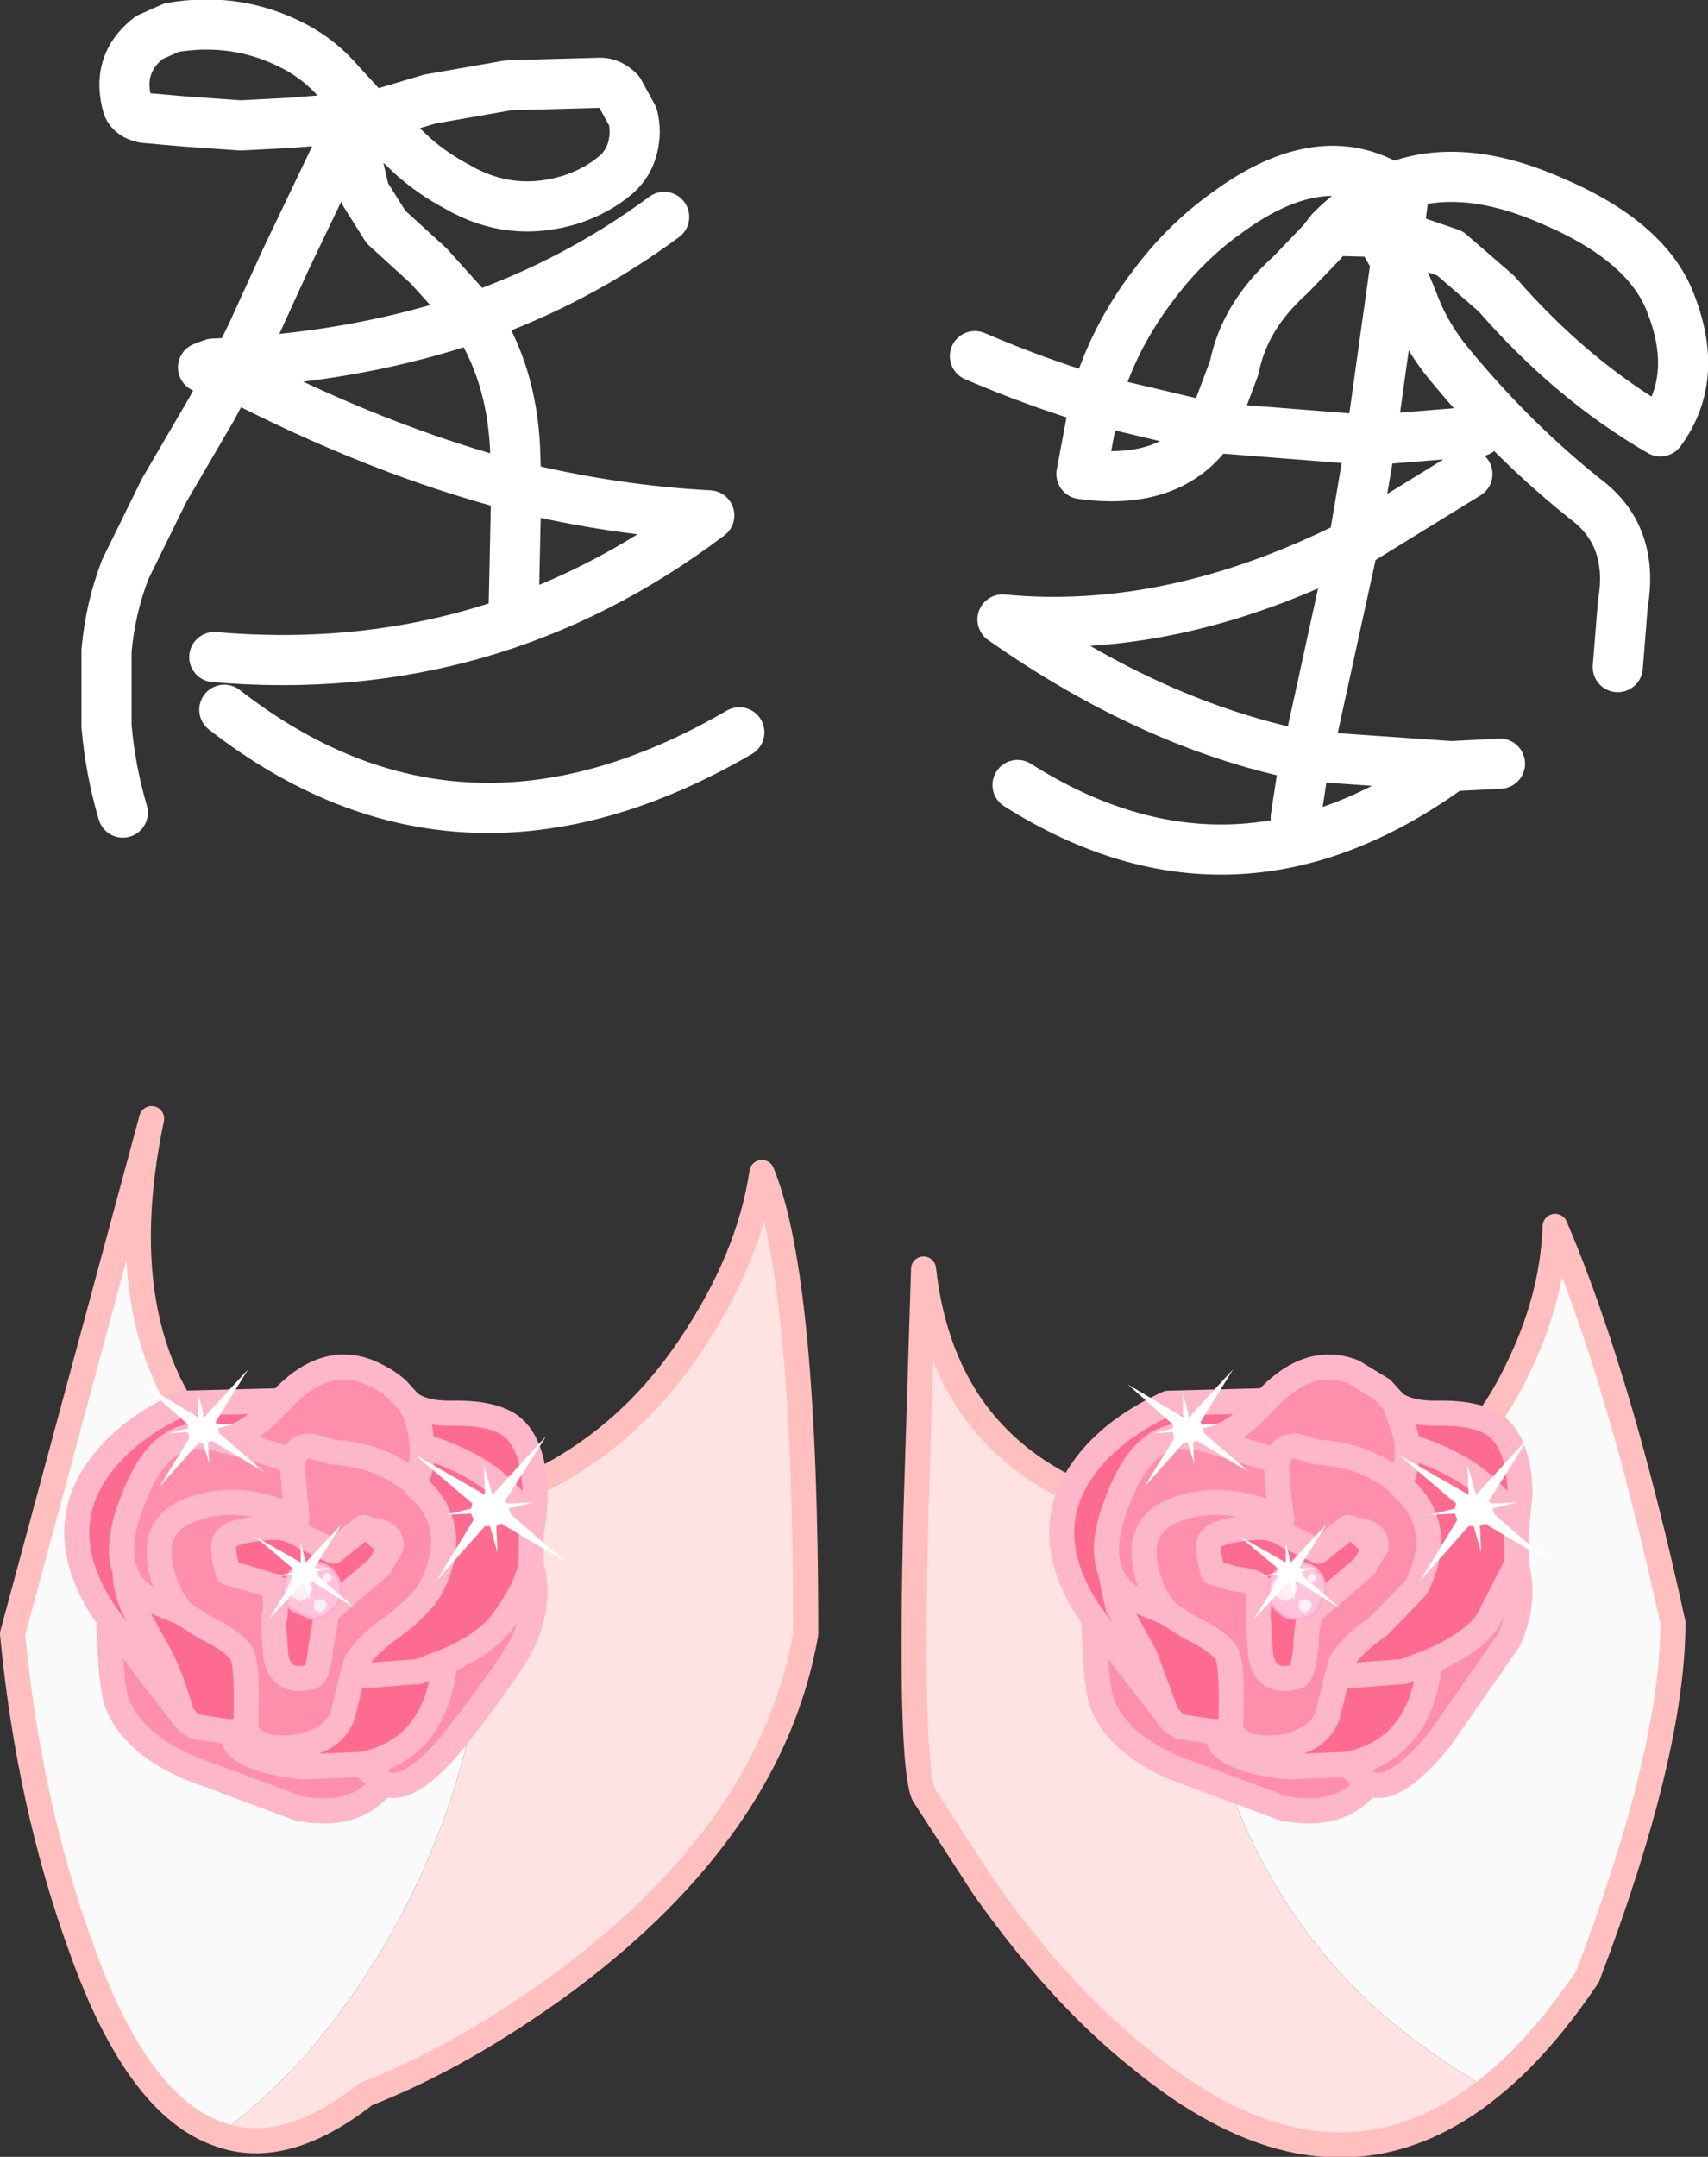 <?xml version="1.0" encoding="UTF-8" standalone="no"?>
<svg xmlns:xlink="http://www.w3.org/1999/xlink" height="86.0px" width="68.15px" xmlns="http://www.w3.org/2000/svg">
  <rect width="100%" height="100%" fill="#333333" stroke="none"/>
  <g transform="matrix(1.0, 0.0, 0.0, 1.0, 33.8, 43.25)">
    <path d="M-25.05 41.85 Q-28.3 40.75 -30.55 34.45 -32.65 28.7 -33.3 21.9 L-27.75 1.35 Q-29.6 10.15 -25.0 14.8 -22.7 17.1 -20.05 17.6 -16.85 17.5 -14.2 16.6 -14.0 19.75 -14.6 23.55 -16.05 32.25 -21.65 38.75 -23.25 40.5 -25.05 41.85 M24.95 39.65 Q22.7 38.3 20.9 36.65 16.8 32.8 15.0 27.25 13.45 22.4 13.7 17.55 15.45 17.8 17.15 17.6 L19.4 17.35 Q24.35 16.3 26.7 11.45 28.15 8.55 28.25 5.65 30.8 11.6 32.95 21.45 32.95 26.6 29.55 35.55 27.6 38.45 25.55 40.05 L24.95 39.65" fill="#fafafa" fill-rule="evenodd" stroke="none"/>
    <path d="M-25.05 41.85 Q-23.25 40.5 -21.65 38.75 -16.05 32.25 -14.6 23.55 -14.0 19.75 -14.2 16.6 -9.25 14.9 -6.25 10.4 -3.9 6.9 -3.4 3.5 -1.65 7.75 -1.65 21.9 -3.0 29.6 -11.25 35.75 -15.35 38.75 -19.2 40.25 -22.45 42.8 -25.05 41.85 M25.3 40.25 Q21.7 42.95 17.7 42.05 14.8 41.4 11.65 38.8 8.45 36.25 5.45 32.0 L3.05 28.3 Q2.5 26.95 2.75 17.0 L3.05 7.35 Q3.85 14.55 10.55 16.8 L13.7 17.55 Q13.45 22.4 15.0 27.25 16.8 32.8 20.9 36.65 22.7 38.3 24.95 39.65 L25.3 40.25" fill="#ffe3e3" fill-rule="evenodd" stroke="none"/>
    <path d="M25.3 40.25 L24.95 39.65 25.55 40.05 25.3 40.25" fill="#fef4ba" fill-rule="evenodd" stroke="none"/>
    <path d="M-19.9 -38.85 L-19.9 -38.35 -19.0 -38.6 -20.2 -39.9 Q-21.0 -40.85 -22.05 -41.4 -24.35 -42.6 -26.95 -42.15 L-27.85 -41.75 Q-29.2 -40.7 -28.7 -39.0 -28.55 -38.65 -28.05 -38.55 L-26.35 -38.4 -24.2 -38.25 -22.25 -38.35 -21.0 -38.45 -20.3 -38.35 -20.1 -38.3 -19.9 -38.35 -19.25 -35.55 -18.4 -34.2 -16.7 -32.65 -14.85 -30.6 Q-10.75 -32.05 -7.3 -34.6 M-19.0 -38.6 L-16.65 -39.3 -13.5 -39.85 -9.85 -39.95 Q-9.45 -39.95 -9.1 -39.6 L-8.55 -38.6 Q-8.4 -38.0 -8.55 -37.4 -8.7 -36.75 -9.2 -36.3 -9.95 -35.65 -11.0 -35.3 -13.4 -34.55 -15.55 -35.8 -16.5 -36.3 -17.3 -37.0 L-19.0 -38.6 M-25.3 -28.75 L-24.6 -28.35 -24.3 -28.8 -25.3 -28.75 -25.7 -28.6 M-20.15 -37.6 L-22.4 -32.9 -23.7 -30.05 -24.3 -28.8 Q-19.25 -29.1 -14.85 -30.6 -13.4 -28.4 -13.25 -25.4 L-13.2 -23.85 Q-9.3 -22.9 -5.5 -22.7 -14.25 -16.1 -25.25 -17.05 M-28.9 -10.85 Q-29.4 -12.55 -29.55 -14.3 L-29.55 -17.3 Q-29.4 -19.0 -28.8 -20.55 L-27.25 -23.7 -25.35 -26.95 -24.6 -28.35 Q-18.75 -25.3 -13.2 -23.85 L-13.3 -19.2 M5.1 -29.05 Q7.55 -28.0 9.9 -27.3 10.6 -29.75 12.2 -31.85 13.5 -33.6 15.2 -34.8 18.9 -37.5 21.75 -35.75 24.45 -36.85 28.1 -35.25 32.0 -33.6 32.9 -31.05 34.0 -28.15 32.45 -26.05 28.9 -28.1 25.9 -31.55 L24.05 -33.15 22.0 -33.85 21.9 -32.85 22.55 -31.3 Q23.05 -29.9 24.05 -28.7 26.65 -25.55 29.65 -23.2 31.4 -21.75 30.95 -19.15 L30.75 -16.65 M14.55 -26.2 L9.9 -27.3 9.35 -24.35 Q12.95 -23.85 14.55 -26.2 L15.45 -28.6 Q15.85 -30.65 17.7 -32.3 L18.95 -33.6 19.3 -34.05 Q20.45 -35.2 21.75 -35.75 M14.55 -26.2 L20.9 -25.7 21.9 -32.85 21.6 -33.35 21.25 -34.0 19.3 -34.05 M22.0 -33.85 L21.25 -34.0 Q20.65 -35.3 22.2 -35.45 L22.0 -33.85 M20.9 -25.7 L25.2 -26.05 M6.8 -11.95 Q15.5 -6.45 24.1 -12.7 L18.35 -13.1 18.15 -12.3 17.9 -10.65 M24.75 -24.35 L20.2 -21.55 18.35 -13.1 Q12.25 -14.3 6.2 -18.55 12.95 -17.9 20.2 -21.55 L20.9 -25.7 M26.05 -12.8 L24.1 -12.7 M-4.3 -14.05 Q-15.4 -7.6 -24.85 -14.95" fill="none" stroke="#ffffff" stroke-linecap="round" stroke-linejoin="round" stroke-width="2.0"/>
    <path d="M-14.2 16.6 Q-16.85 17.5 -20.05 17.6 -22.7 17.1 -25.0 14.8 -29.6 10.15 -27.75 1.35 L-33.3 21.9 Q-32.65 28.7 -30.55 34.45 -28.3 40.75 -25.05 41.85 -22.45 42.8 -19.2 40.25 -15.35 38.75 -11.25 35.75 -3.0 29.6 -1.65 21.9 -1.65 7.75 -3.4 3.5 -3.9 6.9 -6.25 10.4 -9.25 14.9 -14.2 16.6 M13.7 17.55 L10.55 16.8 Q3.85 14.55 3.05 7.35 L2.75 17.0 Q2.5 26.95 3.05 28.3 L5.45 32.0 Q8.45 36.25 11.65 38.8 14.8 41.4 17.7 42.05 21.7 42.95 25.3 40.25 L25.55 40.05 Q27.6 38.45 29.55 35.55 32.95 26.6 32.95 21.45 30.8 11.6 28.25 5.65 28.15 8.55 26.7 11.45 24.35 16.3 19.4 17.35 L17.15 17.6 Q15.45 17.8 13.7 17.55" fill="none" stroke="#ffbfbf" stroke-linecap="round" stroke-linejoin="round" stroke-width="1.0"/>
    <path d="M-17.45 12.7 Q-17.1 13.25 -17.0 14.0 L-16.95 14.4 Q-16.9 15.2 -17.25 15.9 L-17.2 16.0 Q-15.35 17.6 -16.6 20.05 -16.95 20.7 -18.05 21.55 -19.2 22.35 -19.6 23.05 L-19.75 23.6 -20.1 25.05 Q-20.3 25.75 -21.0 26.1 L-21.6 26.35 Q-23.45 26.7 -23.95 25.8 L-24.0 25.75 Q-23.9 23.15 -24.15 22.7 -24.45 22.2 -25.6 21.65 L-26.55 21.05 -27.65 20.6 Q-28.55 20.2 -28.8 19.4 -29.2 18.4 -28.55 16.7 -27.45 13.7 -25.55 14.05 L-25.3 14.05 -25.0 14.15 Q-23.95 14.4 -22.1 15.0 -22.05 14.4 -21.4 14.4 L-20.55 14.65 Q-18.6 14.75 -17.25 15.9 -18.6 14.75 -20.55 14.65 L-21.4 14.4 Q-22.05 14.4 -22.1 15.0 -23.95 14.4 -25.0 14.15 -24.05 14.15 -22.6 12.6 -20.9 10.75 -19.1 11.45 -18.4 11.75 -17.95 12.15 L-17.45 12.7 M-16.05 23.0 Q-14.4 22.3 -13.75 21.4 -12.85 20.2 -12.6 19.15 -12.2 20.6 -12.9 22.15 -13.35 23.15 -15.65 26.1 -17.5 28.35 -18.5 27.85 -19.6 29.3 -21.9 28.85 L-26.2 27.25 Q-28.55 26.25 -29.15 24.6 -29.4 23.8 -29.45 21.3 L-27.95 23.3 -26.55 25.1 -26.5 25.2 -26.25 25.45 -26.0 25.6 -24.65 25.8 -24.35 26.35 Q-23.7 27.0 -21.7 27.2 L-19.35 27.1 Q-16.4 26.5 -16.05 23.0 M-22.1 15.0 L-22.15 15.1 -21.95 17.3 Q-24.15 16.25 -26.05 16.9 -28.25 17.6 -27.0 20.4 L-26.55 21.05 -27.0 20.4 Q-28.25 17.6 -26.05 16.9 -24.15 16.25 -21.95 17.3 L-22.15 15.1 -22.1 15.0 M-19.0 17.75 L-19.3 17.65 -19.5 17.8 -20.5 18.6 -21.65 18.05 Q-22.3 17.6 -22.95 17.65 -24.55 17.75 -24.8 18.15 -25.0 18.4 -24.7 19.45 L-23.85 19.7 -22.85 20.0 Q-22.75 21.4 -22.9 21.25 L-22.8 22.75 Q-22.6 23.95 -21.35 23.6 -21.1 23.5 -21.0 22.45 L-20.75 21.0 -18.65 19.2 -18.25 18.5 -18.2 18.45 Q-18.1 17.85 -19.0 17.75 M-18.5 27.85 L-18.55 27.8 -18.5 27.85 M-19.35 27.1 L-18.55 27.8 -19.35 27.1" fill="#fe8fac" fill-rule="evenodd" stroke="none"/>
    <path d="M-12.6 17.85 Q-12.8 17.05 -13.5 16.35 -14.65 15.1 -16.95 14.4 -14.65 15.1 -13.5 16.35 -12.8 17.05 -12.6 17.85 L-12.6 19.15 Q-12.85 20.2 -13.75 21.4 -14.4 22.3 -16.05 23.0 L-17.1 23.4 -19.75 23.6 -17.1 23.4 -16.05 23.0 Q-16.4 26.5 -19.35 27.1 L-21.7 27.2 Q-23.7 27.0 -24.35 26.35 L-24.65 25.8 -26.0 25.6 -26.25 25.45 -26.55 25.1 -27.95 23.3 -29.45 21.3 -29.7 20.95 Q-31.55 18.05 -30.1 15.65 -29.0 13.85 -26.5 12.7 L-22.6 12.6 Q-24.05 14.15 -25.0 14.15 L-25.3 14.05 -25.55 14.05 Q-27.45 13.7 -28.55 16.7 -29.2 18.4 -28.8 19.4 -28.55 20.2 -27.65 20.6 L-26.55 21.05 -25.6 21.65 Q-24.45 22.2 -24.15 22.7 -23.9 23.15 -24.0 25.75 L-23.95 25.8 Q-23.45 26.7 -21.6 26.35 L-21.0 26.1 Q-20.3 25.75 -20.1 25.05 L-19.75 23.6 -19.6 23.05 Q-19.2 22.35 -18.05 21.55 -16.95 20.7 -16.6 20.05 -15.35 17.6 -17.2 16.0 L-17.25 15.9 Q-16.9 15.2 -16.95 14.4 L-17.0 14.0 Q-17.1 13.25 -17.45 12.7 -16.9 13.1 -15.85 13.1 -13.95 13.05 -13.25 13.75 -12.5 14.5 -12.45 16.25 -12.45 17.15 -12.6 17.85 M-18.2 18.45 L-18.25 18.5 -18.65 19.2 -20.75 21.0 -21.0 22.45 Q-21.1 23.5 -21.35 23.6 -22.6 23.95 -22.8 22.75 L-22.9 21.25 Q-22.75 21.4 -22.85 20.0 L-23.85 19.7 -24.7 19.45 Q-25.0 18.4 -24.8 18.15 -24.55 17.75 -22.95 17.65 -22.3 17.6 -21.65 18.05 L-20.5 18.6 -19.5 17.8 -19.3 17.65 -19.0 17.75 -18.2 18.45 M-28.8 19.4 Q-28.85 19.9 -28.5 20.8 L-27.4 22.8 Q-26.9 23.8 -26.55 25.1 -26.9 23.8 -27.4 22.8 L-28.5 20.8 Q-28.85 19.9 -28.8 19.4 M-24.0 25.75 L-24.65 25.8 -24.0 25.75" fill="#fe6b91" fill-rule="evenodd" stroke="none"/>
    <path d="M-16.95 14.4 Q-14.65 15.1 -13.5 16.35 -12.8 17.05 -12.6 17.85 -12.45 17.15 -12.45 16.25 -12.5 14.5 -13.25 13.75 -13.95 13.05 -15.85 13.1 -16.9 13.1 -17.45 12.7 -17.1 13.25 -17.0 14.0 L-16.95 14.4 Q-16.9 15.2 -17.25 15.9 L-17.2 16.0 Q-15.35 17.6 -16.6 20.05 -16.95 20.7 -18.05 21.55 -19.2 22.35 -19.6 23.05 L-19.75 23.6 -17.1 23.4 -16.05 23.0 Q-14.4 22.3 -13.75 21.4 -12.85 20.2 -12.6 19.15 L-12.6 17.85 M-22.6 12.6 Q-20.9 10.75 -19.1 11.45 -18.4 11.75 -17.95 12.15 L-17.45 12.7 M-25.0 14.15 Q-23.95 14.4 -22.1 15.0 -22.05 14.4 -21.4 14.4 L-20.55 14.65 Q-18.6 14.75 -17.25 15.9 M-26.55 21.05 L-27.0 20.4 Q-28.25 17.6 -26.05 16.9 -24.15 16.25 -21.95 17.3 L-22.15 15.1 -22.1 15.0 M-25.0 14.15 L-25.3 14.05 -25.55 14.05 Q-27.45 13.7 -28.55 16.7 -29.2 18.4 -28.8 19.4 -28.55 20.2 -27.65 20.6 L-26.55 21.05 -25.6 21.65 Q-24.45 22.2 -24.15 22.7 -23.9 23.15 -24.0 25.75 L-23.95 25.8 Q-23.45 26.7 -21.6 26.35 L-21.0 26.1 Q-20.3 25.75 -20.1 25.05 L-19.75 23.6 M-18.2 18.45 L-18.25 18.5 -18.65 19.2 -20.75 21.0 -21.0 22.45 Q-21.1 23.5 -21.35 23.6 -22.6 23.95 -22.8 22.75 L-22.9 21.25 Q-22.75 21.4 -22.85 20.0 L-23.85 19.7 -24.7 19.45 Q-25.0 18.4 -24.8 18.15 -24.55 17.75 -22.95 17.65 -22.3 17.6 -21.65 18.05 L-20.5 18.6 -19.5 17.8 -19.3 17.65 -19.0 17.75 Q-18.1 17.85 -18.2 18.45 L-19.0 17.75 M-25.0 14.15 Q-24.05 14.15 -22.6 12.6 L-26.5 12.7 Q-29.0 13.85 -30.1 15.65 -31.55 18.05 -29.7 20.95 L-29.45 21.3 -27.95 23.3 -26.55 25.1 Q-26.9 23.8 -27.4 22.8 L-28.5 20.8 Q-28.85 19.9 -28.8 19.4 M-26.55 25.1 L-26.25 25.45 -26.0 25.6 -24.65 25.8 -24.0 25.75 M-26.25 25.45 L-26.5 25.2 -26.55 25.1 M-24.65 25.8 L-24.35 26.35 Q-23.7 27.0 -21.7 27.2 L-19.35 27.1 Q-16.4 26.5 -16.05 23.0 M-18.5 27.85 Q-19.6 29.3 -21.9 28.85 L-26.2 27.25 Q-28.55 26.25 -29.15 24.6 -29.4 23.8 -29.45 21.3 M-18.5 27.85 L-18.55 27.8 -19.35 27.1 M-18.5 27.85 Q-17.5 28.35 -15.65 26.1 -13.35 23.15 -12.9 22.15 -12.2 20.6 -12.6 19.15" fill="none" stroke="#feb6c9" stroke-linecap="round" stroke-linejoin="round" stroke-width="1.0"/>
    <path d="M-13.65 16.6 L-13.55 16.7 -12.5 16.65 -13.5 16.9 -13.4 17.15 -11.2 19.05 -13.8 17.5 -14.0 17.6 -13.95 18.65 -14.25 17.6 -14.45 17.6 -16.4 19.8 -14.9 17.35 -15.0 17.1 -16.0 17.15 -15.0 16.9 -14.95 16.7 -17.25 14.75 -14.45 16.35 -14.5 15.15 -14.15 16.35 -12.0 14.0 -13.65 16.6" fill="#ffffff" fill-rule="evenodd" stroke="none"/>
    <path d="M-20.75 20.75 L-20.85 20.55 -21.05 20.5 -21.25 20.55 -21.3 20.75 -21.25 20.95 -21.05 21.05 -20.85 20.95 -20.75 20.75 M-20.9 19.8 L-20.75 19.85 -20.6 19.8 -20.55 19.65 -20.6 19.55 Q-20.7 19.45 -20.75 19.45 L-20.9 19.55 -20.95 19.65 -20.9 19.8 M-20.2 20.2 Q-20.2 20.65 -20.55 20.95 -20.85 21.3 -21.35 21.3 L-22.15 20.95 Q-22.5 20.65 -22.5 20.2 -22.5 19.7 -22.15 19.35 -21.85 19.05 -21.35 19.05 -20.85 19.05 -20.55 19.35 -20.2 19.7 -20.2 20.2 M-21.5 19.7 Q-21.6 19.55 -21.85 19.55 L-22.2 19.7 -22.35 20.1 -22.2 20.4 -21.85 20.6 Q-21.6 20.6 -21.5 20.4 L-21.3 20.1 -21.5 19.7" fill="#ffc4da" fill-rule="evenodd" stroke="none"/>
    <path d="M-20.9 19.8 L-20.95 19.65 -20.9 19.55 -20.75 19.45 Q-20.7 19.45 -20.6 19.55 L-20.55 19.65 -20.6 19.8 -20.75 19.85 -20.9 19.8 M-20.75 20.75 L-20.85 20.95 -21.05 21.05 -21.25 20.95 -21.3 20.75 -21.25 20.55 -21.05 20.5 -20.85 20.55 -20.75 20.75 M-21.5 19.7 L-21.3 20.1 -21.5 20.4 Q-21.6 20.6 -21.85 20.6 L-22.2 20.4 -22.35 20.1 -22.2 19.7 -21.85 19.55 Q-21.6 19.55 -21.5 19.7" fill="#ffeef4" fill-rule="evenodd" stroke="none"/>
    <path d="M-20.2 20.2 Q-20.2 20.65 -20.55 20.95 -20.85 21.3 -21.35 21.3 L-22.15 20.95 Q-22.5 20.65 -22.5 20.2 -22.5 19.7 -22.15 19.35 -21.85 19.05 -21.35 19.05 -20.85 19.05 -20.55 19.35 -20.2 19.7 -20.2 20.2 Z" fill="none" stroke="#feabd1" stroke-linecap="round" stroke-linejoin="round" stroke-width="0.1"/>
    <path d="M-25.2 13.45 L-25.15 13.55 -24.3 13.5 -25.1 13.7 -25.05 13.9 -23.25 15.45 -25.35 14.2 -25.5 14.25 -25.45 15.1 -25.7 14.3 -25.85 14.25 -27.45 16.05 -26.25 14.1 -26.3 13.85 -27.1 13.9 -26.3 13.7 -26.3 13.55 -28.1 11.95 -25.9 13.25 -25.9 12.3 -25.65 13.25 -23.9 11.35 -25.2 13.45" fill="#ffffff" fill-rule="evenodd" stroke="none"/>
    <path d="M-21.25 19.25 L-21.15 19.3 -20.5 19.25 -21.15 19.4 -21.1 19.6 -19.6 20.9 -21.35 19.8 -21.45 19.9 -21.45 20.6 -21.65 19.9 -21.75 19.9 -23.1 21.35 -22.1 19.75 -22.15 19.55 -22.8 19.6 -22.15 19.45 -22.1 19.3 -23.65 18.0 -21.8 19.05 -21.8 18.25 -21.6 19.05 -20.15 17.5 -21.25 19.25" fill="#ffffff" fill-rule="evenodd" stroke="none"/>
    <path d="M21.85 12.7 L22.3 14.0 22.35 14.4 Q22.4 15.2 22.05 15.9 L22.1 16.0 Q23.95 17.6 22.7 20.05 L21.25 21.55 Q20.1 22.35 19.7 23.05 L19.55 23.6 19.2 25.05 Q19.0 25.75 18.3 26.1 L17.7 26.35 Q15.85 26.7 15.35 25.8 L15.3 25.75 Q15.4 23.15 15.15 22.7 14.85 22.2 13.7 21.65 L12.75 21.05 11.65 20.6 Q10.75 20.2 10.5 19.4 10.1 18.4 10.75 16.7 11.85 13.7 13.75 14.05 L14.0 14.05 14.3 14.15 17.2 15.0 Q17.25 14.4 17.9 14.4 L18.75 14.65 Q20.7 14.75 22.05 15.9 20.7 14.75 18.75 14.65 L17.9 14.4 Q17.25 14.4 17.2 15.0 L14.3 14.15 Q15.25 14.15 16.7 12.6 18.4 10.75 20.2 11.45 L21.35 12.15 21.85 12.7 M23.25 23.0 Q24.9 22.3 25.55 21.4 L26.7 19.15 Q27.1 20.6 26.4 22.15 L23.65 26.1 Q21.8 28.35 20.8 27.85 19.7 29.3 17.4 28.85 L13.1 27.25 Q10.75 26.25 10.15 24.6 9.9 23.8 9.85 21.3 L11.35 23.3 12.75 25.1 12.8 25.2 13.05 25.45 13.3 25.6 14.65 25.8 14.95 26.35 Q15.6 27.0 17.6 27.2 L19.95 27.1 Q22.9 26.5 23.25 23.0 M17.2 15.0 L17.15 15.1 Q17.1 15.75 17.35 17.3 15.15 16.25 13.25 16.9 11.05 17.6 12.3 20.4 L12.75 21.05 12.3 20.4 Q11.05 17.6 13.25 16.9 15.15 16.25 17.35 17.3 17.1 15.75 17.15 15.1 L17.2 15.0 M20.3 17.75 L20.0 17.65 19.8 17.8 18.8 18.6 17.65 18.05 Q17.0 17.6 16.35 17.65 14.75 17.75 14.5 18.15 14.3 18.4 14.6 19.45 L15.45 19.7 Q16.3 19.8 16.45 20.0 L16.4 21.25 16.5 22.75 Q16.7 23.95 17.95 23.6 18.2 23.5 18.3 22.45 18.35 21.25 18.55 21.0 L20.65 19.2 21.05 18.5 21.1 18.45 Q21.2 17.85 20.3 17.75 M20.8 27.85 L20.75 27.8 20.8 27.85 M19.95 27.1 L20.75 27.8 19.95 27.1" fill="#fe8fac" fill-rule="evenodd" stroke="none"/>
    <path d="M26.7 17.85 Q26.5 17.05 25.8 16.35 24.65 15.1 22.35 14.4 24.65 15.1 25.8 16.35 26.5 17.05 26.7 17.85 L26.7 19.15 25.55 21.4 Q24.9 22.3 23.25 23.0 L22.2 23.4 19.55 23.6 22.2 23.4 23.25 23.0 Q22.9 26.5 19.95 27.1 L17.6 27.2 Q15.6 27.0 14.95 26.35 L14.65 25.8 13.3 25.6 13.05 25.45 12.75 25.1 11.35 23.3 9.85 21.3 9.6 20.95 Q7.75 18.05 9.2 15.65 10.3 13.85 12.8 12.7 L16.7 12.6 Q15.25 14.15 14.3 14.15 L14.0 14.05 13.75 14.05 Q11.85 13.7 10.75 16.7 10.1 18.4 10.5 19.4 10.75 20.2 11.65 20.6 L12.75 21.05 13.7 21.65 Q14.85 22.2 15.15 22.7 15.4 23.15 15.3 25.75 L15.35 25.8 Q15.85 26.7 17.7 26.35 L18.3 26.1 Q19.0 25.75 19.2 25.05 L19.55 23.6 19.7 23.05 Q20.1 22.35 21.25 21.55 L22.7 20.05 Q23.95 17.6 22.1 16.0 L22.05 15.9 Q22.4 15.2 22.35 14.4 L22.3 14.0 21.85 12.7 Q22.4 13.1 23.45 13.1 25.35 13.05 26.05 13.75 26.8 14.5 26.85 16.25 L26.7 17.85 M21.1 18.45 L21.05 18.5 20.65 19.2 18.55 21.0 Q18.35 21.25 18.3 22.45 18.2 23.5 17.95 23.6 16.7 23.95 16.5 22.75 L16.4 21.25 16.45 20.0 Q16.3 19.8 15.45 19.7 L14.6 19.45 Q14.3 18.4 14.5 18.15 14.75 17.75 16.35 17.65 17.0 17.6 17.65 18.05 L18.8 18.6 19.8 17.8 20.0 17.65 20.3 17.75 21.1 18.45 M10.5 19.4 L10.8 20.8 11.9 22.8 12.75 25.1 11.9 22.8 10.8 20.8 10.5 19.4 M15.3 25.75 L14.65 25.8 15.3 25.75" fill="#fe6b91" fill-rule="evenodd" stroke="none"/>
    <path d="M22.35 14.4 Q24.65 15.1 25.8 16.35 26.5 17.05 26.7 17.85 L26.85 16.25 Q26.8 14.5 26.05 13.75 25.35 13.05 23.45 13.1 22.4 13.1 21.85 12.7 L22.3 14.0 22.35 14.4 Q22.4 15.2 22.05 15.9 L22.1 16.0 Q23.95 17.6 22.7 20.05 L21.25 21.55 Q20.1 22.35 19.7 23.05 L19.55 23.6 22.2 23.4 23.25 23.0 Q24.9 22.3 25.55 21.4 L26.7 19.15 26.7 17.85 M16.7 12.6 Q18.4 10.75 20.2 11.45 L21.35 12.15 21.85 12.7 M14.3 14.15 L17.2 15.0 Q17.25 14.4 17.9 14.4 L18.75 14.65 Q20.7 14.75 22.05 15.9 M12.75 21.05 L12.3 20.4 Q11.05 17.6 13.25 16.9 15.15 16.25 17.35 17.3 17.1 15.75 17.15 15.1 L17.2 15.0 M14.3 14.15 L14.0 14.05 13.75 14.05 Q11.85 13.7 10.75 16.7 10.1 18.4 10.5 19.4 10.75 20.2 11.65 20.6 L12.75 21.05 13.7 21.65 Q14.85 22.2 15.15 22.7 15.4 23.15 15.3 25.75 L15.35 25.8 Q15.85 26.7 17.7 26.35 L18.3 26.1 Q19.0 25.75 19.2 25.05 L19.55 23.6 M21.1 18.45 L21.05 18.5 20.65 19.2 18.55 21.0 Q18.35 21.25 18.3 22.45 18.2 23.5 17.95 23.6 16.7 23.95 16.5 22.75 L16.4 21.25 16.45 20.0 Q16.3 19.8 15.45 19.7 L14.6 19.45 Q14.3 18.4 14.5 18.15 14.75 17.75 16.35 17.65 17.0 17.6 17.65 18.05 L18.8 18.6 19.8 17.8 20.0 17.65 20.3 17.75 Q21.2 17.85 21.1 18.45 L20.3 17.75 M14.3 14.15 Q15.25 14.15 16.7 12.6 L12.8 12.7 Q10.3 13.85 9.2 15.65 7.75 18.05 9.6 20.95 L9.85 21.3 11.35 23.3 12.75 25.1 11.9 22.8 10.8 20.8 10.5 19.4 M12.75 25.1 L13.05 25.45 13.3 25.6 14.65 25.8 15.3 25.75 M13.05 25.45 L12.8 25.2 12.75 25.1 M14.65 25.8 L14.95 26.35 Q15.6 27.0 17.6 27.2 L19.95 27.1 Q22.9 26.5 23.25 23.0 M20.8 27.85 Q19.7 29.3 17.4 28.85 L13.1 27.25 Q10.75 26.25 10.15 24.6 9.9 23.8 9.85 21.3 M20.8 27.85 L20.75 27.8 19.95 27.1 M20.8 27.85 Q21.8 28.35 23.65 26.1 L26.4 22.15 Q27.1 20.6 26.7 19.15" fill="none" stroke="#feb6c9" stroke-linecap="round" stroke-linejoin="round" stroke-width="1.0"/>
    <path d="M25.6 16.6 L25.7 16.7 26.75 16.65 25.75 16.9 25.85 17.15 28.05 19.05 25.45 17.5 25.25 17.6 25.3 18.65 25.0 17.6 24.8 17.6 22.85 19.8 24.35 17.35 24.25 17.1 23.25 17.15 24.25 16.9 24.3 16.7 22.0 14.75 24.8 16.35 24.75 15.15 25.1 16.35 27.25 14.0 25.6 16.6" fill="#ffffff" fill-rule="evenodd" stroke="none"/>
    <path d="M18.55 20.75 L18.45 20.55 18.25 20.5 18.05 20.55 18.0 20.75 18.05 20.95 18.25 21.05 18.45 20.95 18.55 20.75 M18.4 19.8 L18.55 19.85 18.7 19.8 18.75 19.65 18.7 19.55 18.55 19.45 18.4 19.55 18.35 19.65 18.4 19.8 M19.1 20.2 L18.75 20.95 Q18.45 21.3 17.95 21.3 17.45 21.3 17.15 20.95 16.8 20.65 16.8 20.2 16.8 19.7 17.15 19.35 17.45 19.05 17.95 19.05 18.45 19.05 18.75 19.35 19.1 19.7 19.1 20.2 M17.8 19.7 L17.45 19.55 Q17.25 19.55 17.1 19.7 16.95 19.85 16.95 20.1 L17.1 20.4 17.45 20.6 Q17.7 20.6 17.8 20.4 L18.0 20.1 17.8 19.7" fill="#ffc4da" fill-rule="evenodd" stroke="none"/>
    <path d="M18.4 19.8 L18.35 19.65 18.4 19.55 18.55 19.45 18.7 19.55 18.75 19.65 18.7 19.8 18.55 19.85 18.4 19.8 M18.55 20.75 L18.45 20.95 18.25 21.05 18.05 20.95 18.0 20.75 18.05 20.55 18.25 20.5 18.45 20.55 18.55 20.75 M17.8 19.7 L18.0 20.1 17.8 20.4 Q17.7 20.6 17.45 20.6 L17.1 20.4 16.95 20.1 Q16.95 19.85 17.1 19.7 17.25 19.55 17.45 19.55 L17.8 19.7" fill="#ffeef4" fill-rule="evenodd" stroke="none"/>
    <path d="M19.1 20.2 L18.75 20.95 Q18.45 21.3 17.95 21.3 17.45 21.3 17.15 20.95 16.8 20.65 16.8 20.2 16.8 19.7 17.15 19.35 17.45 19.05 17.95 19.05 18.45 19.05 18.75 19.35 19.1 19.7 19.1 20.2 Z" fill="none" stroke="#feabd1" stroke-linecap="round" stroke-linejoin="round" stroke-width="0.1"/>
    <path d="M14.1 13.45 L14.15 13.55 15.0 13.5 14.2 13.7 14.25 13.9 16.05 15.45 13.95 14.2 13.8 14.25 13.85 15.1 13.6 14.3 13.45 14.25 11.85 16.05 13.05 14.1 13.0 13.85 12.2 13.9 13.0 13.7 13.0 13.55 11.2 11.95 13.4 13.25 13.4 12.3 13.65 13.25 15.4 11.35 14.1 13.45" fill="#ffffff" fill-rule="evenodd" stroke="none"/>
    <path d="M18.05 19.25 L18.15 19.3 18.8 19.25 18.15 19.4 18.2 19.6 19.7 20.9 17.95 19.8 17.85 19.9 17.85 20.6 17.65 19.9 17.55 19.9 16.2 21.35 17.2 19.75 17.15 19.55 16.5 19.6 17.15 19.45 17.2 19.3 15.65 18.0 17.5 19.05 17.5 18.25 17.7 19.05 19.15 17.5 18.05 19.25" fill="#ffffff" fill-rule="evenodd" stroke="none"/>
  </g>
</svg>
